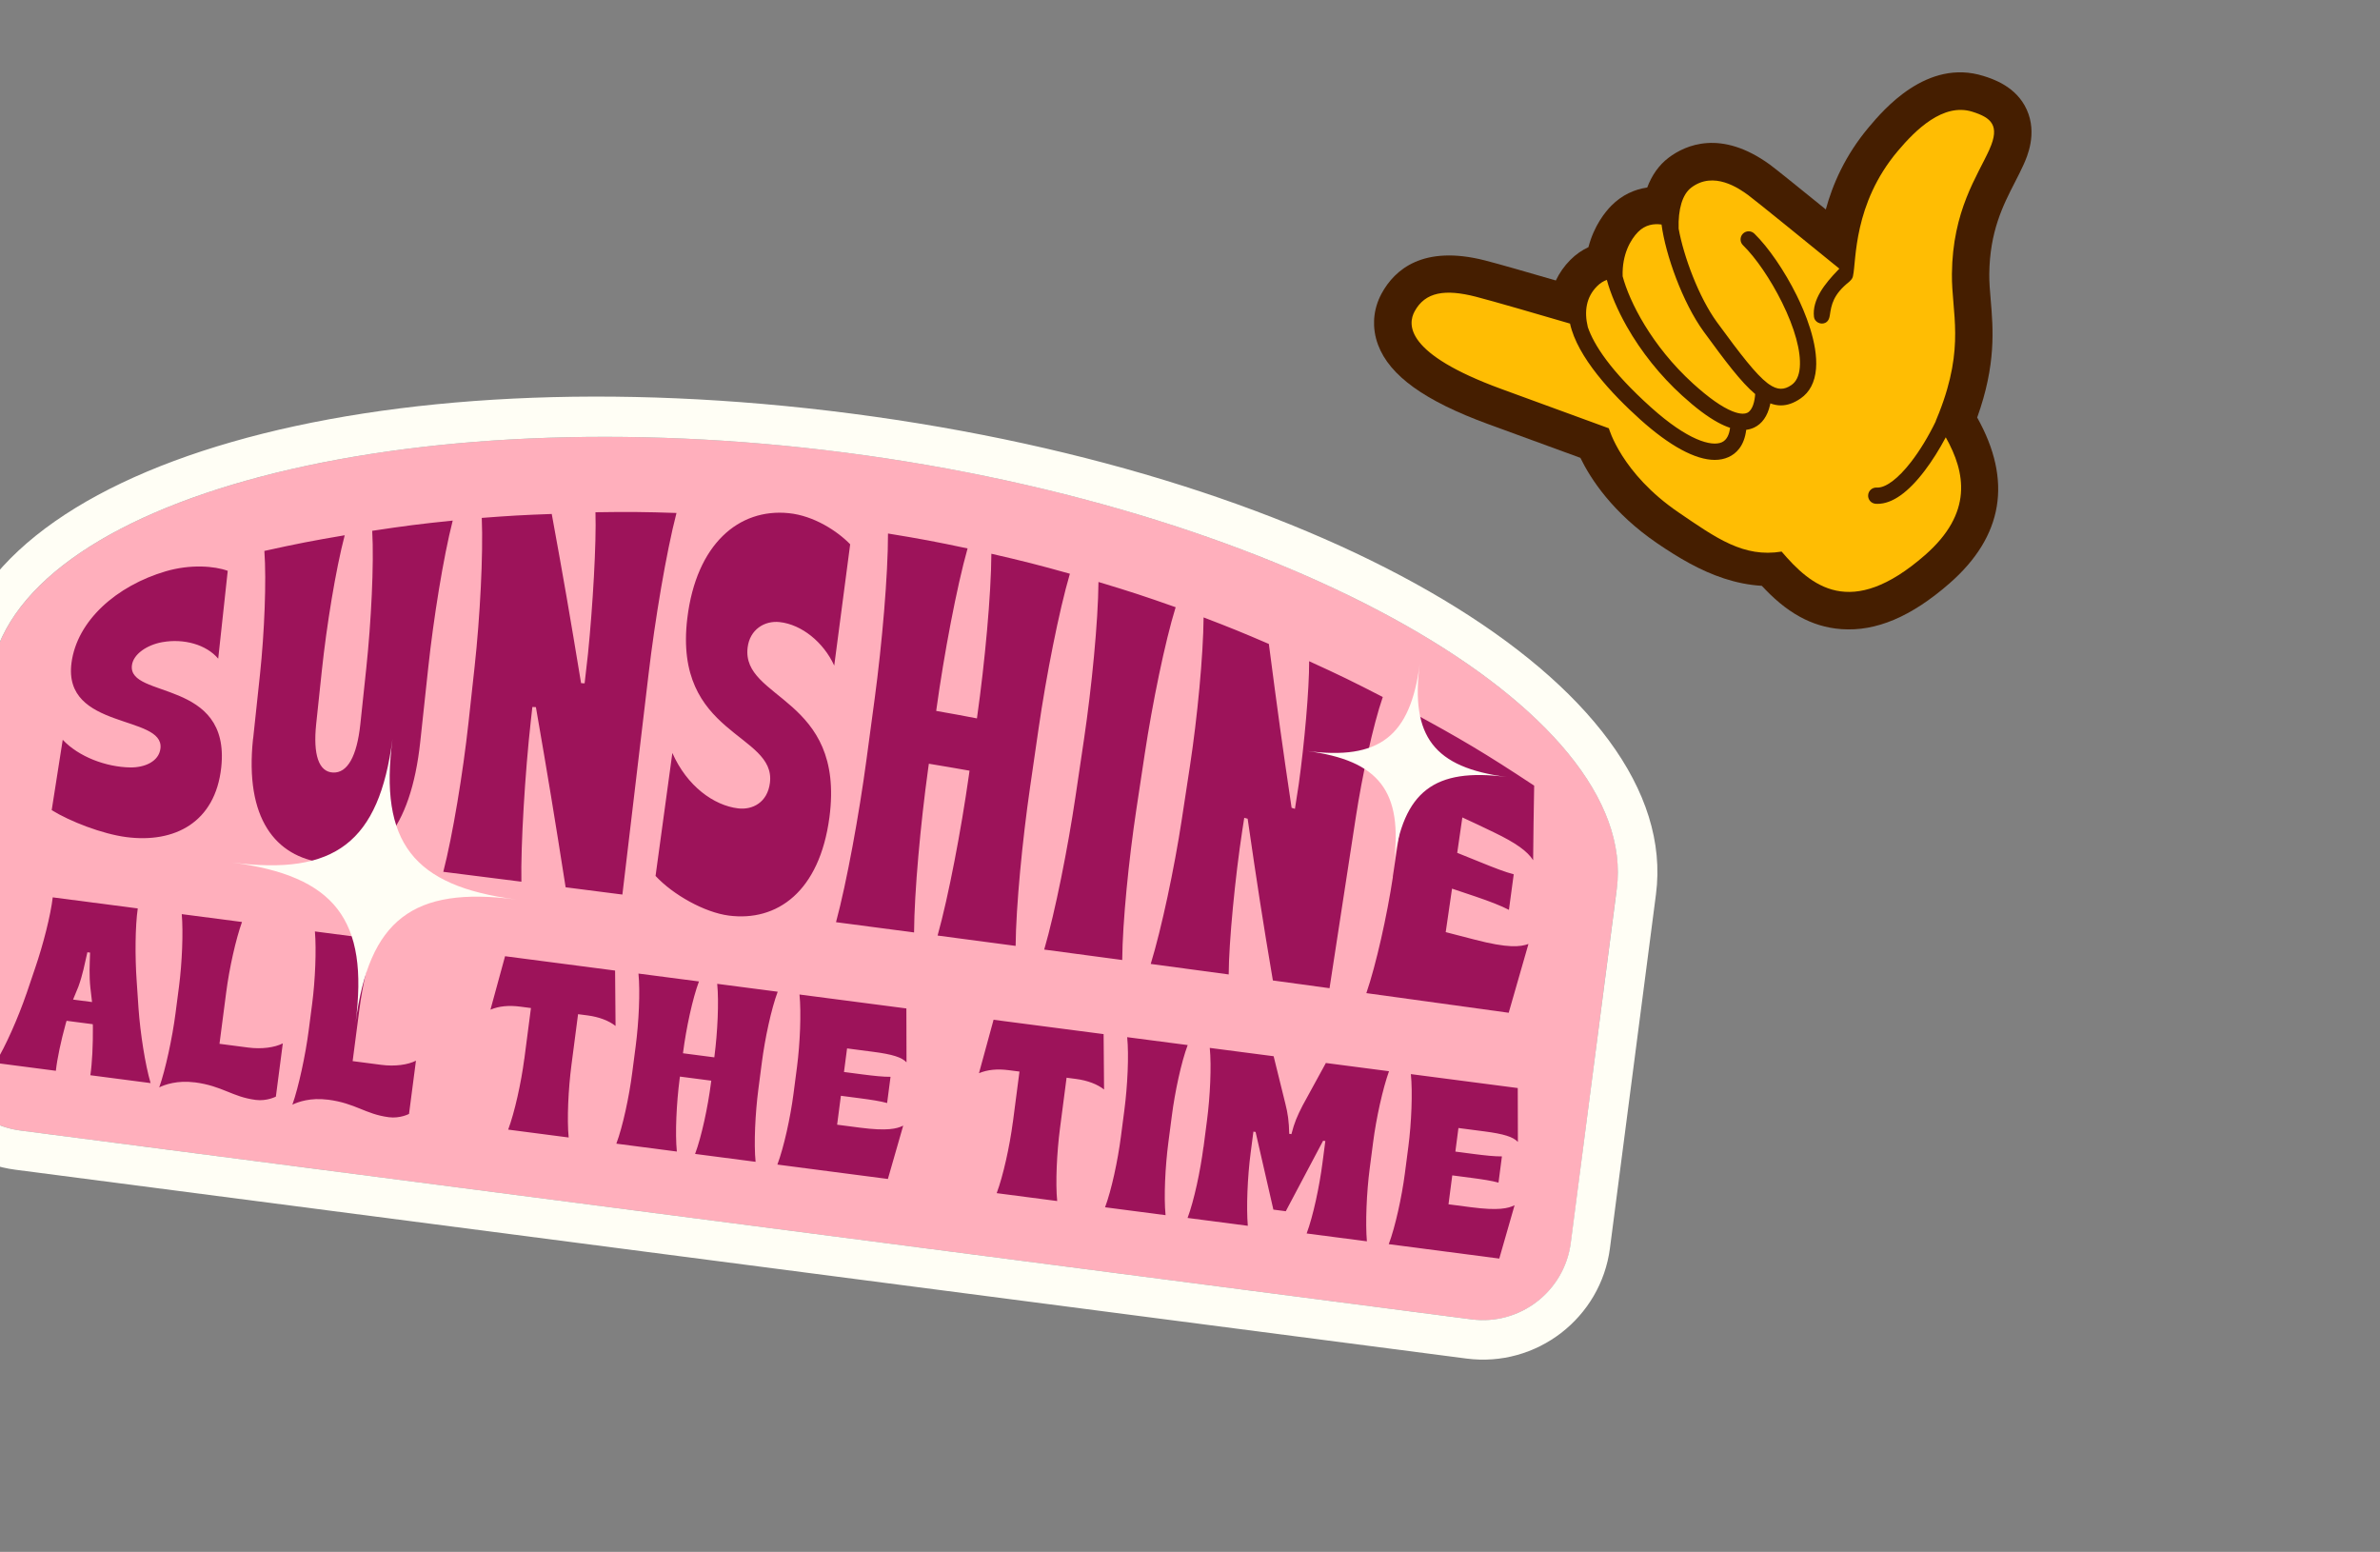 <svg xmlns="http://www.w3.org/2000/svg" fill="none" viewBox="0 0 362 236" height="236" width="362">
<rect x="0" y="0" width="362" height="236" fill="#808080" stroke="none"/>
<g clip-path="url(#clip0_2203_37075)">
<path fill="#FFAFBC" d="M245.921 135.223C249.472 107.974 195.807 77.583 128.748 68.857C61.688 60.131 2.037 75.782 -1.507 103.031C-1.519 103.122 -1.519 103.221 -1.524 103.313C-1.534 103.489 -1.545 103.673 -1.561 103.849L-1.581 104.004L-1.602 104.16C-1.683 104.578 -8.506 156.836 -8.506 156.836C-9.466 164.202 -4.254 170.969 3.112 171.929L223.836 200.647C231.202 201.607 237.969 196.395 238.929 189.028C238.929 189.028 245.71 136.791 245.725 136.569L245.876 135.514C245.895 135.417 245.921 135.322 245.934 135.224L245.921 135.223Z"></path>
<path fill="#FFFEF5" d="M251.875 135.999C255.977 104.47 202.234 72.36 129.52 62.897C56.806 53.434 -3.363 70.726 -7.472 102.254C-7.505 102.514 -14.47 156.059 -14.47 156.059C-15.858 166.707 -8.317 176.5 2.331 177.888L223.054 206.606C233.702 207.993 243.496 200.452 244.877 189.804C244.877 189.804 251.842 136.252 251.875 135.999ZM-8.517 156.835C-8.517 156.835 -1.531 103.121 -1.519 103.03C2.032 75.782 61.677 60.13 128.737 68.856C195.796 77.582 249.46 107.973 245.909 135.222C245.897 135.319 238.911 189.026 238.911 189.026C237.951 196.393 231.185 201.605 223.818 200.645L3.095 171.927C-4.272 170.967 -9.476 164.195 -8.524 156.834L-8.517 156.835Z"></path>
<path fill="#9D135A" d="M7.863 123.206C8.538 118.941 8.869 116.801 9.541 112.504C11.956 115.08 16.123 116.652 19.808 116.71C22.014 116.74 24.18 115.809 24.407 113.808C24.987 108.654 9.541 111.039 10.873 100.82C11.713 94.374 17.731 89.084 25.192 86.885C28.971 85.775 32.625 86.073 34.639 86.81C34.055 92.155 33.766 94.828 33.189 100.167C31.372 98.017 27.954 97.071 24.672 97.659C22.356 98.076 20.261 99.478 20.062 101.2C19.462 106.311 35.113 103.161 33.651 116.707C32.745 125.077 26.553 128.26 19.213 127.303C15.543 126.825 10.64 124.92 7.87 123.207L7.863 123.206ZM38.504 112.314C38.92 108.412 39.129 106.454 39.545 102.551C40.219 96.216 40.543 88.265 40.211 83.784C45.086 82.704 47.529 82.231 52.431 81.4C51.06 86.609 49.669 95.205 48.954 101.957C48.61 105.21 48.437 106.836 48.093 110.089C47.6 114.779 48.481 117.38 50.644 117.484C52.858 117.595 54.291 114.998 54.808 110.126C55.163 106.743 55.344 105.052 55.705 101.67C56.449 94.651 56.904 85.794 56.615 80.725C61.506 79.984 63.954 79.67 68.859 79.168C67.424 84.765 65.938 94.1 65.144 101.456C64.659 105.989 64.416 108.259 63.923 112.798C62.491 126.164 57.096 132.24 49.185 131.209C41.942 130.265 37.188 124.535 38.49 112.319L38.504 112.314ZM71.254 109.935C71.624 106.534 71.812 104.837 72.183 101.437C73.011 93.868 73.513 84.299 73.278 78.761C77.535 78.433 79.661 78.314 83.921 78.163C85.758 88.209 86.648 93.37 88.383 103.891C88.6 103.899 88.704 103.906 88.92 103.921C89.127 102.128 89.23 101.238 89.431 99.444C90.164 92.199 90.724 82.591 90.57 77.902C95.506 77.826 97.97 77.844 102.894 78.011C101.329 84.052 99.615 94.315 98.656 102.44C97.063 115.877 96.266 122.599 94.666 136.041C91.215 135.598 89.483 135.379 86.032 134.936C84.277 123.76 83.371 118.26 81.511 107.539C81.294 107.53 81.19 107.523 80.973 107.515C80.878 108.347 80.831 108.756 80.742 109.589C79.858 117.486 79.192 128.623 79.304 134.085C74.556 133.48 72.174 133.183 67.425 132.584C68.849 127.071 70.422 117.529 71.251 109.954L71.254 109.935ZM99.712 133.197C100.732 125.726 101.239 121.987 102.266 114.51C104.491 119.549 108.566 122.493 112.267 122.936C114.482 123.198 116.732 122.021 117.105 119.062C118.076 111.453 102.381 111.907 104.54 94.027C105.905 82.743 112.381 77.276 119.958 78.039C123.799 78.421 127.382 80.78 129.312 82.773C128.344 90.152 127.857 93.841 126.889 101.219C125.239 97.634 121.919 94.973 118.597 94.606C116.256 94.347 114.055 95.755 113.716 98.454C112.712 106.468 128.583 105.931 126.158 124.285C124.655 135.617 118.182 140.194 110.842 139.237C107.171 138.759 102.37 136.082 99.705 133.203L99.712 133.197ZM131.792 115.516C132.289 111.802 132.537 109.948 133.041 106.235C134.151 97.971 135.075 87.435 135.065 81.135C139.928 81.927 142.348 82.381 147.168 83.405C145.501 89.314 143.575 99.588 142.442 107.777C142.424 107.913 142.416 107.978 142.398 108.114C144.88 108.549 146.123 108.777 148.594 109.251C148.612 109.115 148.62 109.05 148.637 108.92C149.786 100.813 150.753 90.454 150.788 84.213C155.591 85.314 157.985 85.922 162.731 87.253C161.062 92.925 159.119 102.874 157.965 110.822C157.447 114.388 157.188 116.174 156.67 119.747C155.515 127.695 154.53 137.835 154.478 143.849C149.733 143.217 147.354 142.901 142.608 142.276C144.274 136.327 146.202 126.138 147.351 118.031C147.394 117.701 147.416 117.532 147.465 117.202C144.99 116.768 143.758 116.554 141.279 116.145C141.235 116.483 141.213 116.645 141.163 116.981C140.03 125.169 139.066 135.602 139.03 141.803C134.283 141.184 131.904 140.868 127.158 140.243C128.792 134.184 130.68 123.793 131.791 115.522L131.792 115.516ZM163.588 121.11C164.103 117.61 164.365 115.857 164.887 112.357C166.041 104.561 167.026 94.573 167.079 88.506C171.806 89.926 174.16 90.695 178.818 92.344C177.176 97.656 175.263 107.075 174.121 114.622C173.607 118.011 173.353 119.705 172.839 123.094C171.697 130.641 170.73 140.289 170.692 145.995C165.948 145.357 163.575 145.041 158.824 144.409C160.493 138.684 162.433 128.907 163.588 121.11ZM179.741 124.686C180.242 121.395 180.497 119.746 180.998 116.455C182.119 109.122 183.019 99.684 183.068 93.893C187.069 95.424 189.055 96.23 192.994 97.93C194.336 108.228 195.023 113.231 196.454 122.848C196.657 122.907 196.759 122.94 196.961 123.006C197.197 121.5 197.308 120.75 197.544 119.244C198.394 113.123 199.143 104.845 199.122 100.556C203.648 102.616 205.886 103.706 210.323 105.999C208.853 110.239 207.181 118.014 206.217 124.298C204.619 134.688 203.822 139.886 202.224 150.282C198.776 149.813 197.053 149.575 193.606 149.106C192.012 139.679 191.251 134.739 189.768 124.509C189.564 124.456 189.456 124.422 189.252 124.369C189.136 125.112 189.081 125.481 188.964 126.224C187.871 133.297 186.904 143.346 186.886 148.191C182.143 147.547 179.77 147.231 175.026 146.593C176.678 141.202 178.619 132.031 179.739 124.699L179.741 124.686ZM211.846 133.321C212.254 130.651 212.454 129.318 212.854 126.654C213.753 120.717 214.392 112.979 214.323 108.096C222.098 112.295 225.911 114.565 233.349 119.478C233.269 124.091 233.23 126.361 233.19 130.82C232.343 129.477 230.646 128.227 227.208 126.572C225.304 125.651 224.346 125.203 222.425 124.313C222.111 126.468 221.957 127.543 221.644 129.698C223.048 130.257 223.75 130.54 225.152 131.112C227.263 131.974 228.964 132.631 230.24 132.962C229.945 135.126 229.798 136.202 229.509 138.367C228.268 137.723 226.553 137.065 224.412 136.337C222.991 135.855 222.283 135.618 220.855 135.142C220.471 137.789 220.279 139.109 219.894 141.756C221.617 142.198 222.485 142.424 224.207 142.872C229.435 144.246 231.276 143.991 232.48 143.555C231.301 147.642 230.698 149.739 229.474 154.018C220.82 152.818 216.486 152.22 207.824 151.032C209.316 146.663 210.966 139.267 211.866 133.324L211.846 133.321Z"></path>
<path fill="#9D135A" d="M4.01 151.165L5.35 147.205C6.562 143.676 7.71 139.17 8.022 136.467L20.953 138.152C20.562 140.845 20.523 145.495 20.79 149.217L21.071 153.388C21.338 157.103 22.07 161.861 22.906 164.713L13.743 163.519C14.016 161.675 14.151 158.916 14.128 156.21L14.114 155.759L10.126 155.24L9.986 155.709C9.27 158.32 8.698 160.989 8.496 162.842L-0.706 161.643C0.865 159.104 2.791 154.699 4.002 151.171L4.01 151.165ZM14 152.388L13.751 150.251C13.544 148.345 13.641 146.742 13.7 144.87L13.291 144.817C12.86 146.713 12.589 148.181 11.935 150.015L11.114 152.012L13.993 152.387L14 152.388ZM29.613 164.605C26.994 164.263 25.058 164.947 24.219 165.366C25.165 162.706 26.229 157.734 26.694 154.114L27.224 150.049C27.696 146.424 27.884 141.792 27.646 139.018L36.808 140.212C35.867 142.833 34.871 147.286 34.406 150.905L33.385 158.739L37.749 159.308C39.818 159.577 41.772 159.304 43.015 158.675L41.961 166.768C41.961 166.768 40.593 167.493 38.888 167.271C35.269 166.799 33.868 165.153 29.614 164.598L29.613 164.605ZM49.866 167.237C47.239 166.895 45.31 167.58 44.471 167.998C45.418 165.339 46.481 160.366 46.946 156.747L47.476 152.681C47.949 149.056 48.136 144.425 47.898 141.65L57.061 142.844C56.119 145.465 55.123 149.919 54.658 153.538L53.637 161.371L58.002 161.94C60.07 162.21 62.025 161.937 63.267 161.307L62.213 169.4C62.213 169.4 60.846 170.126 59.147 169.904C55.522 169.432 54.12 167.785 49.873 167.232L49.866 167.237ZM79.752 161.022L80.758 153.299L79.17 153.092C77.361 152.856 75.917 153.004 74.6 153.545L76.82 145.419L93.556 147.601L93.626 156.024C92.603 155.219 91.102 154.647 89.364 154.42L87.924 154.233L86.918 161.956C86.446 165.574 86.218 170.207 86.496 172.987L77.294 171.788C78.275 169.172 79.273 164.646 79.746 161.021L79.752 161.022ZM96.159 163.154L96.689 159.088C97.161 155.463 97.388 150.837 97.111 148.057L106.312 149.256C105.332 151.872 104.366 156.402 103.9 160.028L103.88 160.177L108.647 160.798L108.666 160.649C109.138 157.024 109.365 152.398 109.088 149.618L118.29 150.817C117.309 153.433 116.343 157.963 115.877 161.588L115.347 165.654C114.875 169.273 114.648 173.906 114.925 176.685L105.723 175.486C106.704 172.87 107.67 168.34 108.136 164.715L108.184 164.345L103.418 163.724L103.37 164.094C102.898 167.712 102.67 172.345 102.948 175.124L93.746 173.925C94.727 171.31 95.693 166.78 96.159 163.154ZM120.691 166.344L121.221 162.278C121.693 158.653 121.882 154.022 121.604 151.242L137.861 153.361L137.881 161.554C137.158 160.781 135.712 160.335 132.827 159.959L128.839 159.439L128.371 163.025L131.251 163.401C132.988 163.627 134.394 163.771 135.451 163.757L134.931 167.745C133.92 167.461 132.517 167.246 130.779 167.019L127.9 166.644L127.327 171.04L130.764 171.488C134.94 172.033 136.412 171.664 137.378 171.183L135.049 179.294L118.24 177.104C119.22 174.495 120.22 169.963 120.691 166.344ZM154.056 170.686L155.062 162.962L153.473 162.755C151.664 162.52 150.22 162.668 148.903 163.208L151.123 155.083L167.86 157.264L167.929 165.688C166.907 164.882 165.405 164.31 163.667 164.084L162.227 163.896L161.221 171.619C160.749 175.238 160.522 179.871 160.799 182.65L151.597 181.451C152.578 178.835 153.577 174.31 154.049 170.685L154.056 170.686ZM170.494 172.828L171.024 168.762C171.496 165.137 171.723 160.511 171.446 157.731L180.648 158.93C179.667 161.546 178.701 166.076 178.235 169.702L177.705 173.768C177.233 177.386 177.006 182.019 177.283 184.798L168.081 183.599C169.062 180.984 170.028 176.454 170.494 172.828ZM183.056 174.458L183.585 170.392C184.058 166.767 184.285 162.141 184.007 159.362L193.721 160.627L195.496 167.81C195.893 169.365 196.047 170.513 196.094 172.431L196.425 172.474C196.881 170.694 197.309 169.734 198.117 168.145L201.666 161.656L211.27 162.908C210.328 165.528 209.323 170.053 208.857 173.679L208.327 177.745C207.856 181.363 207.667 186.001 207.905 188.776L198.742 187.582C199.723 184.966 200.689 180.436 201.155 176.81L201.584 173.523L201.246 173.479L195.569 184.201L193.682 183.955L190.975 172.14L190.644 172.097L190.216 175.385C189.744 179.003 189.555 183.641 189.794 186.416L180.631 185.221C181.611 182.606 182.578 178.076 183.044 174.45L183.056 174.458ZM213.683 178.449L214.212 174.384C214.685 170.759 214.873 166.127 214.595 163.348L230.852 165.466L230.873 173.66C230.149 172.886 228.704 172.441 225.818 172.064L221.83 171.545L221.363 175.131L224.242 175.506C225.98 175.732 227.386 175.876 228.443 175.862L227.923 179.85C226.911 179.567 225.508 179.351 223.77 179.124L220.891 178.749L220.318 183.146L223.755 183.594C227.931 184.138 229.404 183.769 230.37 183.288L228.04 191.4L211.232 189.209C212.212 186.6 213.211 182.068 213.683 178.449Z"></path>
<path fill="#FFFEF5" d="M211.989 131.388C213.427 120.351 209.8 115.645 198.763 114.206C209.8 115.645 214.506 112.017 215.945 100.981C214.506 112.017 218.133 116.724 229.17 118.162C218.133 116.724 213.427 120.351 211.989 131.388ZM78.467 136.786C62.8 134.744 57.656 128.066 59.697 112.399C57.656 128.066 50.977 133.21 35.311 131.168C50.977 133.21 56.122 139.888 54.08 155.555C56.122 139.888 62.8 134.744 78.467 136.786Z"></path>
</g>
<g clip-path="url(#clip1_2203_37075)">
<path fill="#451E00" d="M300.735 63.485C303.621 55.448 303.164 50.018 302.788 45.613C302.672 44.241 302.559 42.942 302.571 41.711C302.633 35.191 304.672 31.221 306.467 27.722C306.953 26.773 307.405 25.889 307.781 25.051C308.309 23.885 309.91 20.329 308.28 16.695C306.679 13.123 303.062 11.985 301.695 11.556C293.083 8.854 286.45 16.732 284.267 19.321C280.63 23.642 278.741 28.064 277.705 31.848C273.896 28.758 269.993 25.61 269.228 25.054C261.773 19.626 256.374 22.046 253.816 23.972C252.288 25.121 251.229 26.694 250.543 28.518C248.609 28.798 246.709 29.642 245.091 31.277C244.193 32.184 242.459 34.287 241.603 37.585C240.635 38.043 239.694 38.672 238.839 39.537C237.913 40.468 237.187 41.519 236.645 42.654C232.61 41.479 227.846 40.11 225.872 39.607C216.449 37.196 212.123 41.005 210.15 44.625C208.82 47.073 208.628 49.86 209.616 52.475C211.381 57.145 216.704 60.969 226.378 64.507L240.378 69.626C241.931 72.823 245.285 77.999 252.074 82.63C253.666 83.714 255.301 84.759 257.001 85.679C260.378 87.512 263.996 88.85 267.974 89.09C269.637 90.881 271.541 92.592 273.819 93.829C275.646 94.82 277.713 95.506 280.085 95.678C285.343 96.062 290.714 93.789 296.514 88.723C304.705 81.565 306.103 73.085 300.73 63.493L300.735 63.485Z"></path>
<path fill="#FFBD03" d="M246.806 42.007C246.693 38.687 248.029 36.411 249.15 35.276C250.26 34.152 251.584 33.982 252.722 34.146C253.321 38.704 255.913 46.014 259.149 50.45C262.453 54.974 264.833 58.137 266.962 59.924C266.908 60.921 266.603 62.383 265.756 62.782C265.468 62.917 264.793 63.067 263.483 62.539C261.891 61.898 259.88 60.48 257.511 58.329C251.206 52.596 247.828 45.873 246.803 42.007H246.806ZM302.598 22.71C304.241 19.064 302.86 17.89 299.997 16.992C295.561 15.6 291.359 19.753 288.634 22.992C281.886 31.006 282.352 39.624 281.857 41.892C281.823 42.151 281.711 42.394 281.527 42.586L281.276 42.843C278.802 44.809 278.559 46.379 278.325 47.898C278.271 48.251 278.155 48.988 277.413 49.171C277.314 49.197 277.215 49.208 277.116 49.208C276.913 49.208 276.71 49.157 276.529 49.058C276.176 48.866 275.947 48.553 275.908 48.2C275.594 45.571 277.577 43.123 279.556 41.075L279.745 40.881C279.745 40.881 279.762 40.867 279.768 40.858C275.815 37.639 266.94 30.43 265.886 29.659C264.522 28.668 260.676 25.946 257.251 28.524C255.876 29.558 255.229 31.864 255.323 34.773C256.077 38.975 258.392 45.218 261.148 48.993C264.822 54.025 267.098 56.934 268.82 58.258C268.891 58.3 268.958 58.348 269.021 58.402C269.026 58.405 269.029 58.41 269.032 58.413C270.365 59.356 271.37 59.317 272.474 58.557C273.214 58.049 273.643 57.151 273.75 55.889C273.957 53.446 272.994 49.925 271.037 45.972C269.32 42.504 267.05 39.181 265.113 37.297C264.627 36.823 264.616 36.041 265.087 35.55C265.562 35.061 266.344 35.05 266.835 35.524C268.961 37.591 271.421 41.174 273.256 44.876C274.504 47.392 276.546 52.198 276.216 56.098C276.043 58.134 275.255 59.647 273.877 60.593C272.85 61.299 271.864 61.652 270.873 61.652C270.342 61.652 269.811 61.548 269.272 61.347C269.252 61.446 269.232 61.545 269.21 61.647C268.826 63.29 268.001 64.456 266.821 65.015C266.437 65.196 266.03 65.314 265.601 65.365C265.296 67.89 264.017 69.014 262.916 69.511C262.283 69.796 261.583 69.94 260.815 69.94C259.346 69.94 257.638 69.415 255.709 68.37C253.803 67.336 251.711 65.8 249.489 63.804C245.168 59.921 239.919 54.319 238.801 49.211C234.65 47.994 227.023 45.774 224.476 45.122C219.766 43.916 216.767 44.408 215.169 47.344C214.09 49.329 213.656 53.779 228.35 59.153C232.592 60.703 244.708 65.134 244.708 65.134C244.708 65.134 246.586 71.973 255.303 77.92C261.06 81.847 265.203 84.832 270.986 83.883C275.431 89.088 281.448 94.331 292.782 84.428C300.121 78.019 298.972 71.871 295.953 66.506C294.974 68.347 293.87 70.104 292.76 71.566C290.213 74.924 287.796 76.624 285.565 76.624C285.477 76.624 285.39 76.624 285.302 76.615C285.124 76.604 284.949 76.556 284.788 76.468C284.368 76.24 284.116 75.785 284.145 75.308C284.184 74.627 284.771 74.108 285.452 74.147C286.788 74.229 288.682 72.82 290.65 70.281C292.006 68.534 293.325 66.356 294.434 64.064C294.429 64.058 294.426 64.049 294.42 64.044C294.601 63.617 294.773 63.194 294.937 62.776C298.913 52.642 296.832 47.579 296.888 41.66C296.981 31.997 300.768 26.785 302.603 22.713L302.598 22.71ZM251.135 61.963C256.681 66.947 260.329 67.966 261.896 67.257C262.704 66.893 263.034 65.981 263.144 65.06C262.568 64.871 261.958 64.603 261.315 64.253C259.716 63.386 257.932 62.047 255.854 60.158C252.538 57.145 249.627 53.508 247.433 49.643C246.033 47.178 244.951 44.631 244.403 42.564C243.915 42.736 243.395 43.038 242.898 43.544C241.291 45.164 240.919 47.307 241.509 49.742C242.412 52.387 244.912 56.375 251.138 61.968L251.135 61.963Z"></path>
</g>
<defs>
<clipPath id="clip0_2203_37075">
<rect transform="translate(-0.141 46) rotate(7.425)" fill="white" height="130.462" width="261.546"></rect>
</clipPath>
<clipPath id="clip1_2203_37075">
<rect transform="translate(209 11)" fill="white" height="84.712" width="100"></rect>
</clipPath>
</defs>
</svg>
